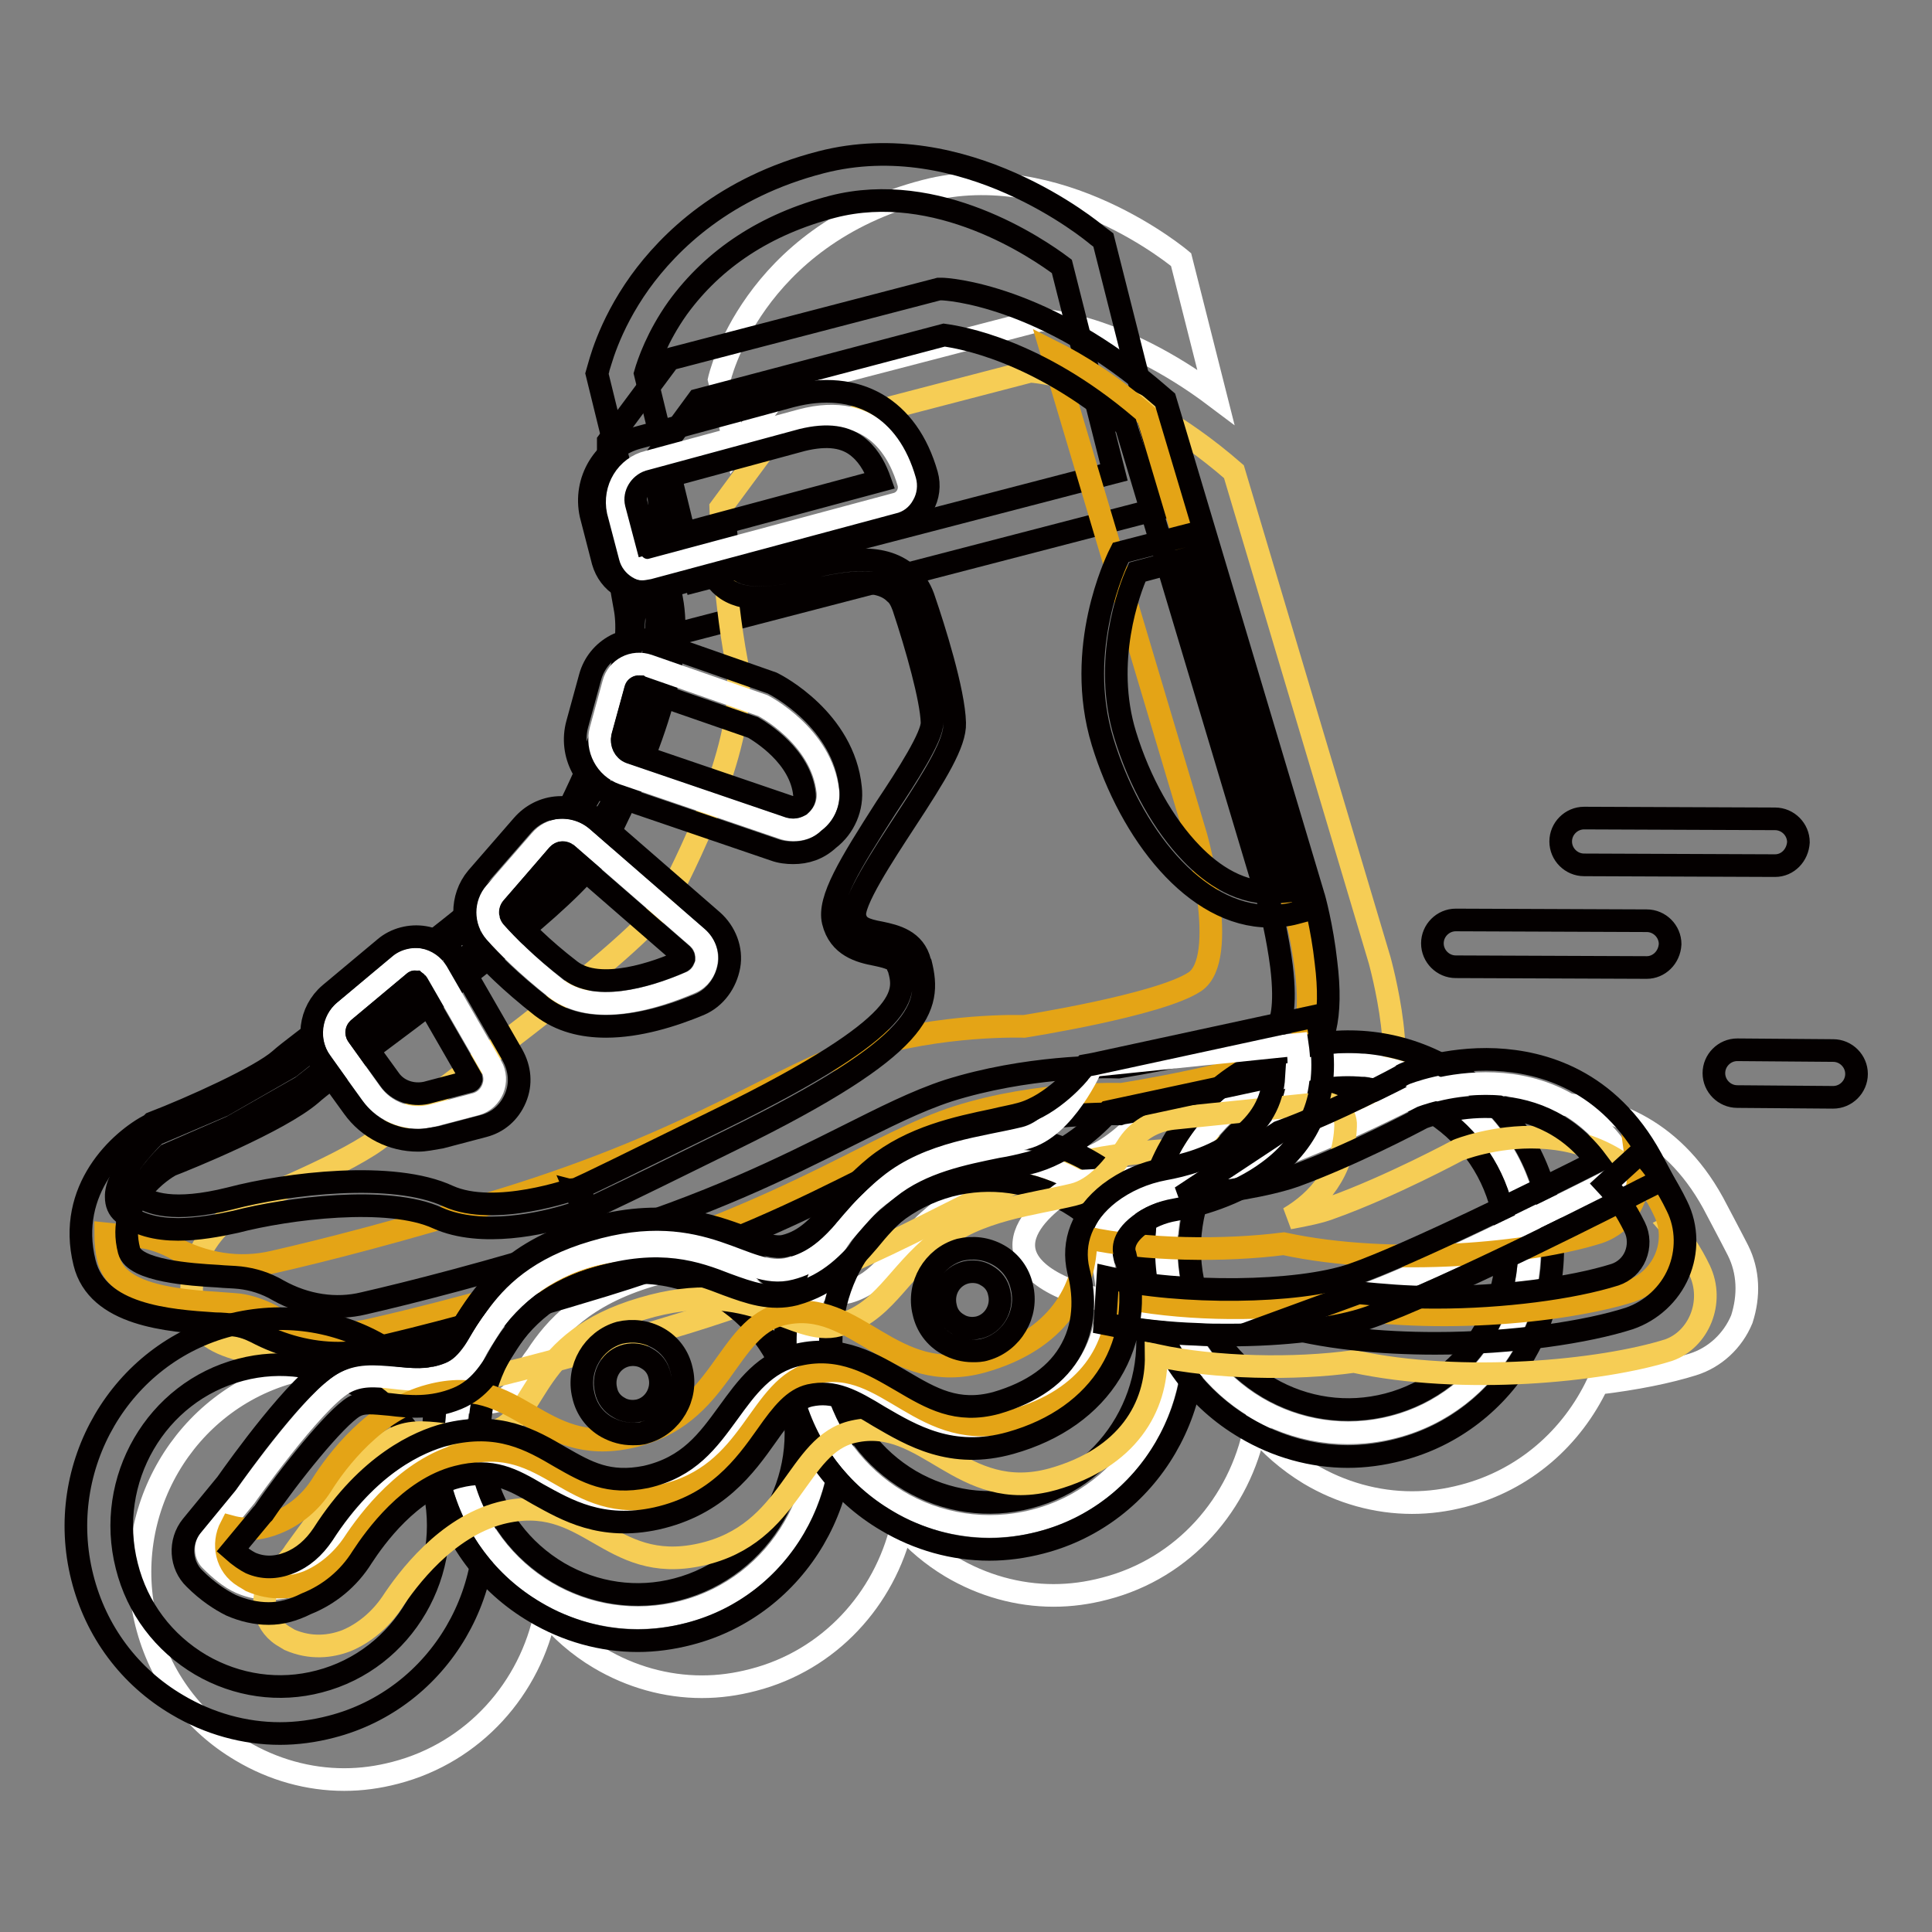 <?xml version="1.0" encoding="utf-8"?>
<!-- Svg Vector Icons : http://www.onlinewebfonts.com/icon -->
<!DOCTYPE svg PUBLIC "-//W3C//DTD SVG 1.1//EN" "http://www.w3.org/Graphics/SVG/1.1/DTD/svg11.dtd">
<svg version="1.1" xmlns="http://www.w3.org/2000/svg" xmlns:xlink="http://www.w3.org/1999/xlink" x="0px" y="0px" viewBox="0 0 256 256" enable-background="new 0 0 256 256" xml:space="preserve">
<rect x="0" y="0" width="256" height="256" fill="#808080" stroke="none"/>
<g> <path stroke-width="3" fill-opacity="0" stroke="#040000"  d="M218.2,128.2l-25.3-0.1c-1.7,0-3.1-1.4-3.1-3.1c0-1.7,1.4-3.1,3.1-3.1h0l25.3,0.1c1.7,0,3.1,1.4,3.1,3.1 C221.2,126.9,219.8,128.2,218.2,128.2z M235.2,114.7C235.2,114.7,235.1,114.7,235.2,114.7l-25.3-0.1c-1.7,0-3.1-1.4-3.1-3.1 c0-1.7,1.4-3.1,3.1-3.1h0l25.3,0.1c1.7,0,3.1,1.4,3.1,3.1C238.2,113.3,236.9,114.7,235.2,114.7z M242.9,145.4l-12.7-0.1 c-1.7,0-3.1-1.4-3.1-3.1s1.4-3.1,3.1-3.1h0l12.7,0.1c1.7,0,3.1,1.4,3.1,3.1C246,144,244.6,145.4,242.9,145.4z"/> <path stroke-width="3" fill-opacity="0" stroke="#ffffff"  d="M230.3,165.7c-0.6-1.2-3.3-6.3-3.3-6.3c-5.7-10.4-14.4-12.9-20.6-13.1c-2.7-0.1-5.1,0.2-7.1,0.6 c-5-2.6-10.6-3.6-16.1-2.8c0-0.1,0-0.2,0-0.2l-0.5-3.2l-29.6,6.4l-1.1,0.2l-0.7,0.8c0,0.1-3.7,4.5-7.9,5.6 c-1.1,0.3-2.2,0.5-3.4,0.8c-4.8,1-10.9,2.2-15.7,6.2c-0.8,0.7-1.6,1.3-2.2,2c-1.7,1.4-3.2,3.1-4.5,5c-1.6,1.7-3.1,2.9-5.2,3.5 c-1.3,0.3-2.8-0.2-5.3-1.1c-4.5-1.7-10.7-4-20.9-1.1c-8.8,2.6-12.7,7-15.1,10.7c-0.7,0.9-1.3,1.9-1.8,2.9c-0.9,1.5-1.6,2.3-2.4,2.7 c-1.9,0.8-3.7,0.6-5.8,0.4c-0.6-0.4-1.2-0.8-1.8-1.1c-6.2-3.7-13.5-4.7-20.4-2.9c-14.5,3.8-23.2,18.8-19.5,33.4 c1.8,7.2,6.3,13.2,12.6,16.9c4.2,2.5,8.9,3.8,13.6,3.8c2.3,0,4.5-0.3,6.8-0.9c10.4-2.7,17.9-11.2,19.9-21.3c2,2.4,4.4,4.5,7.1,6.1 c4.2,2.5,8.9,3.8,13.6,3.8c2.3,0,4.5-0.3,6.8-0.9c10.1-2.6,17.4-10.7,19.7-20.4c1.9,2.1,4,3.9,6.5,5.4c4.2,2.5,8.9,3.8,13.6,3.8 c2.3,0,4.5-0.3,6.8-0.9c10.5-2.7,17.9-11.3,19.9-21.4c2,2.4,4.4,4.5,7.2,6.2c4.2,2.5,8.9,3.8,13.6,3.8c2.3,0,4.5-0.3,6.8-0.9 c8.1-2.1,14.4-7.7,17.8-14.9c5.1-0.6,9.4-1.5,12.6-2.5c2.9-0.9,5.3-3.1,6.5-6C231.8,171.7,231.7,168.5,230.3,165.7L230.3,165.7z  M103.7,51.3l34.2-8.9c0,0,10.2,0.4,23.2,10.2l-4.6-18.2c0,0-16.2-13.7-33.9-9.1c-23.1,6-27.3,25-27.3,25l2.2,9.1L103.7,51.3z"/> <path stroke-width="3" fill-opacity="0" stroke="#040000"  d="M87.7,84.5l-8.6-35l0.2-0.7c0.1-0.2,1.2-5.4,5.5-11.4C88.7,32,96,24.8,108.8,21.5c19-4.9,35.9,9.1,36.6,9.7 l0.8,0.6l8.9,35.2L87.7,84.5z M85.5,49.5L92.2,77l55.4-14.4l-6.9-27.3c-3.2-2.4-16.5-11.5-30.4-7.9c-8.8,2.3-15.7,6.8-20.5,13.4 C87.1,44.6,85.9,48.1,85.5,49.5L85.5,49.5z"/> <path stroke-width="3" fill-opacity="0" stroke="#f6cd55"  d="M95.5,67.3l6.8-9.2l34.2-8.9c0,0,12.3,0.5,27,13.3l19.3,64.7c0,0,4.5,16.1-0.2,19.2 c-4.7,3.1-22.6,5.9-22.6,5.9s-11-0.4-21.7,3c-10.7,3.4-21.3,11.9-47.2,19.9c-13.7,4.2-23.9,6.8-30.5,8.3c-4.6,1.1-9.3,0.3-13.5-2 c-1.2-0.6-2.5-1.1-4-1.3c-5-0.6-15.9-0.3-17.3-6c-2.5-9.9,7.2-14.8,7.2-14.8s13.8-5.5,17.8-9c4-3.5,34.4-25,37.7-31.4 c3.3-6.4,10.9-21.9,9.1-31.3C95.8,78.2,95.5,67.3,95.5,67.3L95.5,67.3z"/> <path stroke-width="3" fill-opacity="0" stroke="#e4a416"  d="M171.4,119.9l-19.3-64.7c-4.6-4-9-6.8-12.8-8.7l19.2,64.4c0,0,4.5,16.1-0.2,19.2 c-4.7,3.1-22.6,5.9-22.6,5.9s-11-0.4-21.7,3c-10.7,3.4-21.3,11.9-47.2,19.9c-13.7,4.2-23.9,6.8-30.5,8.3c-4.6,1.1-9.3,0.3-13.5-2 c-1.2-0.6-2.5-1.1-4-1.3c-1.3-0.1-3-0.2-4.8-0.4c0,1.1,0.1,2.2,0.4,3.4c1.4,5.7,12.3,5.5,17.3,6c1.4,0.2,2.8,0.7,4,1.3 c4.1,2.3,8.9,3.1,13.5,2c6.6-1.5,16.8-4.1,30.5-8.3c25.9-8,36.6-16.5,47.2-19.9c10.7-3.4,21.7-3,21.7-3s17.9-2.8,22.6-5.9 C175.9,136,171.4,119.9,171.4,119.9L171.4,119.9z"/> <path stroke-width="3" fill-opacity="0" stroke="#040000"  d="M44.8,179.3c-3.7,0-7.5-1-10.9-2.8c-1-0.5-1.9-0.8-2.8-0.9c-0.7-0.1-1.7-0.2-2.6-0.2 c-6.2-0.4-15.6-1.1-17.3-8.1c-2.4-9.7,4.7-16.2,8.8-18.3l0.1-0.1l0.1-0.1c5.2-2,14.3-6.1,16.9-8.4c1.1-1,4-3.1,7.8-6.1 c8.1-6.1,27-20.4,29.1-24.4c8.7-17,9.6-25.3,8.8-29.4c-1.8-9.5-2.1-20.4-2.2-20.9l0-1.1l8.1-10.9l35.7-9.3l0.4,0 c0.6,0,13.5,0.7,28.9,14.1l0.7,0.6l19.6,65.6c0.1,0.2,1.2,4.3,1.7,8.9c0.9,7.2-0.2,11.7-3.2,13.7c-5.1,3.3-21.9,6-23.8,6.3 l-0.3,0.1h-0.3c-0.1,0-10.7-0.3-20.7,2.8c-3.9,1.2-7.8,3.2-12.7,5.7c-8.2,4.1-18.3,9.2-34.6,14.2c-14.1,4.3-24.5,7-30.7,8.4 C48.1,179.1,46.5,179.3,44.8,179.3L44.8,179.3z M22.6,154.4c-0.9,0.5-7.3,4.4-5.5,11.3c0.7,2.7,8.2,3.2,11.8,3.4 c1,0.1,2,0.1,2.9,0.2c1.7,0.2,3.4,0.7,5.1,1.7c3.6,2,7.6,2.6,11.3,1.7c6.1-1.4,16.4-4,30.3-8.3c15.7-4.8,25.6-9.8,33.6-13.8 c5-2.5,9.3-4.7,13.6-6.1c10.2-3.2,20.5-3.2,22.5-3.1c6.7-1.1,18.2-3.4,21.1-5.4c0.3-0.3,1.2-2.3,0.5-8c-0.5-3.9-1.4-7.5-1.5-7.8 l-19.1-63.8c-11.9-10.1-22-11.7-24.1-12L92.5,53L87,60.5c0.1,3,0.6,11.5,2,18.9c1.4,7.3-1.7,18.3-9.4,33.3 c-2.5,4.9-16,15.4-30.9,26.5c-3.5,2.6-6.5,4.9-7.5,5.8C37,148.6,24.7,153.6,22.6,154.4z"/> <path stroke-width="3" fill-opacity="0" stroke="#040000"  d="M168.2,121.4c-9.9,0-18.4-11-22.1-23.1c-3.8-12.5,1.9-24,2.1-24.5l0.3-0.6l9.7-2.5l14.9,49.9l-1.5,0.4 C170.5,121.3,169.3,121.4,168.2,121.4z M150.7,75.8c-1.1,2.4-4.6,11.9-1.6,21.6c1.9,6.2,5.1,11.9,8.8,15.7 c2.6,2.7,6.6,5.6,11.5,5.1l-13.1-43.9L150.7,75.8z M23.6,162.9c-2.8,0-5.4-0.6-7.3-2.2c-0.6-0.5-0.9-1.2-0.9-2.1 c-0.1-2.8,3.8-6.9,5-8.1l0.2-0.2l8.9-3.8l8.9-5.1l32.2-25.5c0.9-1,9.1-10.3,11.1-19.2c2.9-12.9,2.6-21.6,2.5-21.7l-0.1-1.2l1.2-0.3 c0,0,3-0.8,9.2-2.4l1.7-0.4l0.2,1.7c0.2,1.6,0.7,2.7,1.6,3.2c1.8,1.2,5.3,0.4,8.8-0.3c4.9-1.1,10.4-2.3,13.9,1.2 c0.8,0.8,1.4,1.8,1.8,3.1c1.2,3.5,3.9,12,4,16.2c0.1,2.6-2.4,6.7-6.6,13.1c-2.8,4.3-7.1,10.8-6.6,12.6c0.3,1.3,1.2,1.7,3.4,2.1 c1.9,0.4,4.5,1,5.2,3.9l0.1,0.2c1.4,5.7,0.5,10.8-25,23.3c-7.7,3.8-13.4,6.6-16.8,8.2c-1.4,0.7-2.4,1.1-3,1.4 c-0.5,0.2-1.1,0.5-1.7,0.4c-3.5,1.1-11.7,3-17.5,0.4c-6.5-3-19.9-1.3-26.8,0.5C28.9,162.4,26.2,162.9,23.6,162.9L23.6,162.9z  M76.3,157.9l0.9,2.1c0.2-0.4,0.2-0.8,0-1.3C77,158.3,76.7,158,76.3,157.9L76.3,157.9z M18.4,158.4c1.3,1,4.5,2.3,12.1,0.4 c7.6-2,21.6-3.7,28.9-0.3c6.2,2.8,16.7-1,16.8-1l0.1,0.1c1.6-0.7,6.3-3,19.5-9.5c25.2-12.4,24.2-16.5,23.3-19.8l-0.1-0.2 c-0.2-0.9-1-1.2-2.9-1.6c-2.1-0.4-4.9-1.1-5.7-4.4c-0.7-2.9,2.2-7.6,7-15.1c2.8-4.2,6.2-9.5,6.1-11.3c-0.1-3.1-2-9.9-3.8-15.3 c-0.3-0.8-0.6-1.4-1.1-1.8c-2.3-2.3-6.8-1.3-11.1-0.4c-4.3,0.9-8.3,1.8-11.2-0.1c-1.2-0.8-2-2-2.5-3.6c-3.2,0.8-5.3,1.4-6.5,1.7 c0,2.9-0.2,10.6-2.6,21.3c-1,4.3-3.3,9.1-6.9,14.2c-2.6,3.8-5,6.3-5.1,6.5l-0.1,0.1l-0.1,0.1L40,144l-9.3,5.3l-8.5,3.7 C20.2,155,18.4,157.5,18.4,158.4L18.4,158.4z"/> <path stroke-width="3" fill-opacity="0" stroke="#ffffff"  d="M118.7,66.8c1.3-0.3,2-1.6,1.7-2.8c-1.1-3.8-4.4-10.9-14.2-8.3l-20.3,5.5c-2.9,0.7-4.6,3.6-4,6.5l1.6,6.1 c0.3,1.2,1.6,2,2.8,1.7L118.7,66.8z"/> <path stroke-width="3" fill-opacity="0" stroke="#040000"  d="M85.1,78.4c-0.9,0-1.9-0.3-2.7-0.7c-1.2-0.7-2.1-1.9-2.5-3.3l-1.6-6.2c-1-4.5,1.7-9,6.2-10.2l20.3-5.5 c8.8-2.3,15.5,1.6,18,10.4c0.4,1.4,0.2,2.9-0.5,4.1c-0.7,1.3-1.9,2.2-3.3,2.5l-32.4,8.7C86,78.3,85.6,78.4,85.1,78.4L85.1,78.4z  M84.3,66.7l1.4,5.3l30.9-8.3c-0.5-1.4-1.3-3.1-2.7-4.3c-1.8-1.6-4.3-1.9-7.6-1.1l-20.3,5.5C84.8,64.2,84,65.5,84.3,66.7z"/> <path stroke-width="3" fill-opacity="0" stroke="#ffffff"  d="M85.9,88.2l15.2,5.3c0,0,7.8,4,8.6,11.4c0.3,3.3-2.9,5.9-6,4.8l-21.1-7.2c-2.3-0.8-3.6-3.3-3-5.7l1.7-6.2 C81.8,88.6,83.9,87.5,85.9,88.2L85.9,88.2z"/> <path stroke-width="3" fill-opacity="0" stroke="#040000"  d="M105.1,113c-0.8,0-1.7-0.1-2.5-0.4l-21.1-7.2c-3.9-1.3-6.1-5.5-5-9.5l1.7-6.2c0.5-1.8,1.7-3.3,3.4-4.2 c1.6-0.8,3.5-1,5.3-0.4l15.4,5.4l0.2,0.1c0.4,0.2,9.3,4.8,10.2,13.8c0.3,2.6-0.8,5.2-2.9,6.8C108.4,112.5,106.8,113,105.1,113z  M84.7,91c-0.1,0-0.2,0-0.2,0.1c-0.1,0.1-0.2,0.2-0.3,0.4l-1.7,6.2c-0.2,0.8,0.2,1.7,1,2l21.1,7.2c0.7,0.2,1.2-0.1,1.4-0.2 c0.2-0.2,0.7-0.6,0.6-1.4c-0.5-5.1-5.8-8.3-6.8-8.9l-15-5.2C84.8,91.1,84.7,91,84.7,91z"/> <path stroke-width="3" fill-opacity="0" stroke="#ffffff"  d="M77.1,110.9l15.3,13.3c2,1.7,1.5,5-0.9,6c-5.1,2.2-12.9,4.5-17.8,0.8c-3.9-3.1-6.5-5.7-8.1-7.5 c-1.3-1.5-1.3-3.7,0-5.2l6-6.9C73,109.7,75.4,109.5,77.1,110.9z"/> <path stroke-width="3" fill-opacity="0" stroke="#040000"  d="M80.3,136c-3.1,0-6-0.7-8.5-2.6c-4.2-3.3-7-6.1-8.5-7.9c-2.3-2.6-2.3-6.6-0.1-9.2l6-6.9 c1.2-1.4,2.9-2.3,4.8-2.4c1.9-0.1,3.7,0.5,5.1,1.7L94.4,122c1.7,1.5,2.6,3.8,2.2,6s-1.8,4.2-3.9,5.1C89.1,134.6,84.6,136,80.3,136z  M74.5,113L74.5,113c-0.2,0-0.4,0.1-0.6,0.3l-6,7c-0.3,0.3-0.3,0.8,0,1.2c1.4,1.6,3.8,4.1,7.7,7.1c3.9,3,11.6,0.2,14.7-1.2 c0.2-0.1,0.2-0.2,0.3-0.4c0-0.1,0-0.3-0.2-0.5l-15.3-13.3C74.9,113.1,74.7,113,74.5,113z"/> <path stroke-width="3" fill-opacity="0" stroke="#ffffff"  d="M57.9,128.8l7.2,12.5c1.1,1.9,0.1,4.4-2,5l-5.7,1.5c-3.1,0.8-6.3-0.3-8.2-2.9L45,139 c-1.2-1.6-0.9-3.8,0.6-5l7.3-6.1C54.4,126.5,56.8,127,57.9,128.8z"/> <path stroke-width="3" fill-opacity="0" stroke="#040000"  d="M55.4,151.1c-3.4,0-6.6-1.6-8.6-4.4l-4.2-5.8c-2.1-2.9-1.6-6.9,1.1-9.2l7.3-6.1c1.4-1.2,3.4-1.7,5.2-1.4 c1.9,0.3,3.5,1.5,4.5,3.1l7.2,12.5c1,1.8,1.2,3.8,0.4,5.7c-0.8,1.9-2.3,3.2-4.2,3.7l-5.7,1.5C57.2,150.9,56.3,151.1,55.4,151.1 L55.4,151.1z M55,130.1c-0.1,0-0.1,0.1-0.2,0.1l-7.3,6.1c-0.2,0.2-0.3,0.6-0.1,0.9l4.2,5.8c1.1,1.6,3.1,2.2,4.9,1.8l5.7-1.5 c0,0,0.1,0,0.2-0.2c0.1-0.1,0-0.2,0-0.3l-7.2-12.5C55.2,130.3,55.1,130.2,55,130.1C55,130.1,55,130.1,55,130.1L55,130.1z"/> <path stroke-width="3" fill-opacity="0" stroke="#040000"  d="M37.1,229.7c-4.7,0-9.4-1.3-13.6-3.8c-6.3-3.7-10.8-9.7-12.6-16.9c-3.7-14.7,5.1-29.7,19.5-33.4 c7-1.8,14.2-0.8,20.4,2.9c6.3,3.7,10.8,9.7,12.6,16.9c3.7,14.7-5.1,29.7-19.5,33.4C41.6,229.4,39.3,229.7,37.1,229.7z M16.8,207.5 c1.4,5.6,4.9,10.2,9.8,13.1c4.8,2.8,10.4,3.6,15.7,2.2c11.2-2.9,18-14.6,15.1-26c-1.4-5.6-4.9-10.2-9.8-13.1 c-4.8-2.8-10.4-3.6-15.7-2.2C20.7,184.4,13.9,196.1,16.8,207.5z"/> <path stroke-width="3" fill-opacity="0" stroke="#ffffff"  d="M61.2,196c3.3,13.1,16.4,20.9,29.3,17.6c12.9-3.3,20.6-16.6,17.3-29.7c-3.3-13.1-16.4-20.9-29.3-17.6 C65.7,169.6,57.9,182.9,61.2,196z"/> <path stroke-width="3" fill-opacity="0" stroke="#040000"  d="M84.5,217.4c-4.7,0-9.4-1.3-13.6-3.8c-6.3-3.7-10.8-9.7-12.6-16.9c-3.7-14.7,5.1-29.7,19.5-33.4 c7-1.8,14.2-0.8,20.4,2.9c6.3,3.7,10.8,9.7,12.6,16.9c3.7,14.7-5.1,29.7-19.5,33.4C89,217.1,86.7,217.4,84.5,217.4z M84.5,168.6 c-1.7,0-3.5,0.2-5.2,0.7c-11.2,2.9-18,14.6-15.1,26c1.4,5.6,4.9,10.2,9.8,13.1c4.8,2.8,10.4,3.6,15.7,2.2c11.2-2.9,18-14.6,15.1-26 c-1.4-5.6-4.9-10.2-9.8-13.1C91.8,169.5,88.2,168.6,84.5,168.6z"/> <path stroke-width="3" fill-opacity="0" stroke="#ffffff"  d="M107.8,183.9c3.3,13.1,16.4,20.9,29.3,17.6c12.9-3.3,20.6-16.6,17.3-29.7c-3.3-13.1-16.4-20.9-29.3-17.6 S104.5,170.8,107.8,183.9z"/> <path stroke-width="3" fill-opacity="0" stroke="#040000"  d="M131.1,205.3c-4.7,0-9.4-1.3-13.6-3.8c-6.3-3.7-10.8-9.7-12.6-16.9c-3.7-14.7,5.1-29.7,19.5-33.4 c7-1.8,14.2-0.8,20.4,2.9c6.3,3.7,10.8,9.7,12.6,16.9c3.7,14.7-5.1,29.7-19.5,33.4C135.6,205,133.3,205.3,131.1,205.3z  M110.8,183.1c1.4,5.6,4.9,10.2,9.8,13.1c4.8,2.8,10.4,3.6,15.7,2.2c11.2-2.9,18-14.6,15.1-26c-1.4-5.6-4.9-10.2-9.8-13.1 c-4.8-2.8-10.4-3.6-15.8-2.2C114.7,160.1,107.9,171.7,110.8,183.1L110.8,183.1z"/> <path stroke-width="3" fill-opacity="0" stroke="#ffffff"  d="M155.3,171.5c3.3,13.1,16.4,20.9,29.3,17.6c12.9-3.3,20.6-16.6,17.3-29.7s-16.4-20.9-29.3-17.6 C159.7,145.2,152,158.5,155.3,171.5z"/> <path stroke-width="3" fill-opacity="0" stroke="#040000"  d="M178.6,193c-4.7,0-9.4-1.3-13.6-3.8c-6.3-3.7-10.8-9.7-12.6-16.9c-3.7-14.7,5.1-29.7,19.5-33.4 c7-1.8,14.2-0.8,20.4,2.9c6.3,3.7,10.8,9.7,12.6,16.9c3.7,14.7-5.1,29.7-19.5,33.4C183.1,192.7,180.8,193,178.6,193z M178.6,144.1 c-1.7,0-3.5,0.2-5.2,0.7c-11.2,2.9-18,14.6-15.1,26c1.4,5.6,4.9,10.2,9.8,13.1c4.8,2.8,10.4,3.6,15.8,2.2c11.2-2.9,18-14.6,15.1-26 c-1.4-5.6-4.9-10.2-9.8-13.1C185.9,145.1,182.3,144.1,178.6,144.1z"/> <path stroke-width="3" fill-opacity="0" stroke="#ffffff"  d="M187.2,145.3c0,0,19.1-7.8,28.8,9.8c0,0-26.1,13.4-35.8,16.7c-9.7,3.3-34.1,3.1-42-2.7 c-7.9-5.8,5.1-12.6,5.1-12.6s19.6-0.8,27.3-3.7S187.2,145.3,187.2,145.3L187.2,145.3z"/> <path stroke-width="3" fill-opacity="0" stroke="#ffffff"  d="M144.7,141.2c0,0-3.6,8.3-8.9,9.6c-5.3,1.3-12.6,1.9-18,6.3c-5.4,4.3-7.2,9.5-13.1,11 c-6,1.6-11.3-6.6-26-2.2c-14.7,4.3-13.7,13.9-19.1,16.1c-5.4,2.2-9.8-1.2-14.1,1.3c-4.2,2.5-13,15-13,15l-4.7,5.7 c-0.7,0.8-0.6,2.1,0.2,2.8c1,1,2.5,2.3,3.9,2.9c2.8,1.2,5.4,0.9,7.5,0.1c2.4-1,4.5-2.8,6-5c2.1-3.2,7.2-10,14.4-11.9 c11.7-3,14.2,8.2,26.5,5.5c12.3-2.7,12.6-14.6,20.3-16.3c9.7-2.2,14.2,9.7,26.4,6.3c12.2-3.4,15.2-12.7,13.1-21.2 c-0.8-3.2,1-5.6,3-7.2c1.7-1.4,3.8-2.2,6-2.6c5-0.9,18.9-4.7,16.8-19L144.7,141.2L144.7,141.2z"/> <path stroke-width="3" fill-opacity="0" stroke="#f6cd55"  d="M225.2,168.3c-1.1-2.3-2.4-4.2-3.8-5.8c0.4-0.2,0.6-0.3,0.6-0.3c-9.7-17.6-28.8-9.8-28.8-9.8 s-8.9,4.8-16.7,7.6c-1.5,0.6-3.5,1-5.7,1.4c3.9-2.3,7.3-6.2,7.5-12.2c0.1-1.8-1.5-3.2-3.3-3l-19.6,2c-2.5,0.3-4.8,1.6-6.1,3.8 c-1.6,2.5-4.1,5.6-7.1,6.3c-5.3,1.3-12.6,1.9-18,6.3c-5.4,4.3-7.2,9.5-13.1,11c-6,1.6-11.3-6.6-26-2.2 c-14.7,4.3-13.7,13.9-19.1,16.1c-5.4,2.2-9.8-1.2-14.1,1.3c-4,2.3-12.1,13.8-12.9,14.9c-0.1,0.1-0.1,0.1-0.1,0.2l-2.7,3.3 c-1.9,2.3-1.4,5.8,1.2,7.5c0.3,0.2,0.7,0.4,1,0.6c2.8,1.2,5.4,0.9,7.5,0.1c2.4-1,4.5-2.8,6-5c2.1-3.2,7.2-10,14.4-11.9 c11.7-3,14.2,8.2,26.5,5.5c12.3-2.7,12.6-14.6,20.3-16.3c9.7-2.2,14.2,9.7,26.4,6.3c9.9-2.8,13.8-9.5,13.7-16.4 c7.9,1.7,18.3,1.9,26.2,0.8c14.4,3.1,32.8,1.3,41.7-1.5C225.1,177.5,227.2,172.5,225.2,168.3z"/> <path stroke-width="3" fill-opacity="0" stroke="#e4a416"  d="M220.5,160.4c-1-2.1-2.2-4-3.5-5.5c0.5,3.6-1.6,7.2-5.2,8.4c-8.8,2.8-27.3,4.6-41.7,1.5 c-7.8,1-18.3,0.9-26.2-0.8c0,7-3.8,13.6-13.7,16.4c-12.2,3.4-16.6-8.5-26.4-6.3c-7.7,1.7-8,13.6-20.3,16.3 c-12.3,2.7-14.8-8.6-26.5-5.5c-7.3,1.9-12.4,8.7-14.4,11.9c-1.4,2.2-3.5,4-6,5c-1.7,0.7-3.8,1.1-6,0.5c-1.2,2.3-0.6,5.2,1.7,6.6 c0.3,0.2,0.7,0.4,1,0.6c2.8,1.2,5.4,0.9,7.5,0.1c2.4-1,4.5-2.8,6-5c2.1-3.2,7.2-10,14.4-11.9c11.7-3,14.2,8.2,26.5,5.5 s12.6-14.6,20.3-16.3c9.7-2.2,14.2,9.7,26.4,6.3c9.9-2.8,13.8-9.5,13.7-16.4c7.9,1.7,18.3,1.9,26.2,0.8c14.4,3.1,32.8,1.3,41.7-1.5 C220.4,169.6,222.6,164.6,220.5,160.4L220.5,160.4z"/> <path stroke-width="3" fill-opacity="0" stroke="#040000"  d="M146.8,169.3c9.7,2.2,25.1,2.1,32.4-0.4c7.5-2.6,25.3-11.4,32.4-15c-8.2-11-21.5-6.4-23.1-5.8 c-1.3,0.7-9.5,5-16.9,7.7c-3.7,1.3-9.6,2.2-15.1,2.8l13-8.6c7.5-2.7,16.2-7.4,16.3-7.5l0.1-0.1l0.2-0.1c0.2-0.1,5.5-2.2,12.1-1.9 c6.2,0.3,14.9,2.7,20.6,13.1l1.5,2.8l-2.8,1.4c-1.1,0.6-26.4,13.5-36.2,16.9c-4.3,1.5-11.2,2.3-18.6,2.3c-1.4,0-2.8,0-4.2-0.1 c-3.2-0.1-7.7-0.5-12.1-1.4L146.8,169.3L146.8,169.3z"/> <path stroke-width="3" fill-opacity="0" stroke="#040000"  d="M217.4,152.7c1.9,2,3.5,4.4,4.8,7.1c1.4,2.8,1.4,6.1,0.2,8.9c-1.2,2.8-3.6,5-6.5,6 c-5.6,1.8-15.4,3.3-25.7,3.3c-7.3,0-14.9-0.7-21.4-2.6l11.2-4.1c3.1,0.3,6.4,0.6,9.9,0.6h0.4c8.8,0,18-1.2,23.7-3 c1.2-0.4,2.2-1.3,2.7-2.5c0.5-1.2,0.5-2.6-0.1-3.8c-1.1-2.2-2.3-4.1-3.8-5.7L217.4,152.7L217.4,152.7z M35.6,213.8 c-1.7,0-3.4-0.4-5-1.1c-1.4-0.7-3.1-1.8-4.8-3.5c-1.9-1.8-2.1-4.9-0.4-7l4.6-5.6c1.7-2.4,9.4-13.2,13.9-15.8c3-1.8,6-1.4,8.6-1.2 c2.1,0.2,4,0.4,5.9-0.4c1-0.4,1.7-1.6,3-3.6c2.4-3.8,5.9-9.6,16.4-12.7c10.1-2.9,16.3-0.6,20.9,1.1c2.5,0.9,4,1.4,5.3,1.1 c2.8-0.7,4.5-2.6,6.7-5.2c1.4-1.6,3.1-3.5,5.3-5.3c4.8-3.9,10.9-5.2,15.7-6.2c1.2-0.3,2.4-0.5,3.5-0.8c4.2-1.1,7.9-5.5,7.9-5.6 l0.7-0.8l1.1-0.2l29.6-6.4l0.5,3.2c1.1,7.2-1.3,13.3-6.9,17.4c-4.3,3.2-9.6,4.6-12.4,5.1c-1.8,0.3-3.4,1-4.7,2 c-2.5,1.9-2.1,3.5-1.9,4c2.9,11.7-3.1,21.5-15.2,24.9c-7.8,2.2-13.1-1-17.4-3.5c-3.6-2.2-6-3.5-9.2-2.8c-2.1,0.5-3.6,2.3-5.7,5.3 c-2.9,4.1-6.6,9.2-14.6,11c-7.3,1.6-11.9-1.1-15.7-3.2c-3.4-2-6.1-3.5-10.7-2.3c-6.3,1.6-10.9,8-12.6,10.6c-1.8,2.9-4.4,5-7.4,6.2 C38.8,213.4,37.2,213.8,35.6,213.8L35.6,213.8z M30.8,205.4c0.9,0.8,1.8,1.4,2.4,1.7c1.6,0.7,3.3,0.7,5.1,0c1.8-0.7,3.3-2,4.5-3.8 c6-9.4,12.8-12.3,16.2-13.2c7.1-1.8,11.4,0.7,15.3,3c3.5,2,6.3,3.6,11.3,2.6c5.7-1.3,8.2-4.8,10.9-8.5c2.4-3.3,4.8-6.7,9.3-7.7 c5.7-1.3,9.9,1.3,13.7,3.5c3.9,2.3,7.3,4.3,12.5,2.9c4.8-1.4,8.2-3.8,10-7.2c2-3.7,1.6-7.7,0.9-10.3c-0.9-3.8,0.5-7.5,4.1-10.3 c2.1-1.6,4.6-2.7,7.3-3.2c2.2-0.4,6.5-1.4,9.8-4c2.9-2.2,4.5-4.9,4.7-8.3l-21.9,4.7c-1.6,1.8-5.6,5.6-10.5,6.8 c-1.2,0.3-2.4,0.6-3.7,0.8c-4.4,0.9-9.4,1.9-13.1,4.9c-1.8,1.4-3.2,3-4.5,4.6c-2.5,2.9-5.1,5.8-9.8,7.1c-3.2,0.8-6-0.2-9-1.3 c-4.1-1.6-8.8-3.3-17-0.9c-8.2,2.4-10.7,6.5-12.9,10c-1.4,2.4-2.9,4.8-5.8,6c-3.4,1.4-6.5,1.1-8.9,0.8c-2.3-0.2-3.6-0.4-4.8,0.3 c-2.5,1.5-8.6,9.1-12,14.1l-0.2,0.2L30.8,205.4z"/> <path stroke-width="3" fill-opacity="0" stroke="#040000"  d="M128.9,179c-1.2,0-2.3-0.3-3.4-0.9c-1.6-0.9-2.7-2.4-3.1-4.2c-0.9-3.6,1.3-7.3,4.8-8.3 c1.7-0.4,3.5-0.2,5.1,0.7c1.6,0.9,2.7,2.4,3.1,4.2c0.9,3.6-1.3,7.3-4.8,8.3C130,179,129.4,179,128.9,179L128.9,179z M125.3,173.2 c0.2,1,0.8,1.8,1.7,2.3c0.8,0.5,1.8,0.6,2.7,0.4c2-0.5,3.2-2.6,2.7-4.6c-0.2-1-0.8-1.8-1.7-2.3c-0.8-0.5-1.8-0.6-2.7-0.4 C126,169.1,124.8,171.1,125.3,173.2z"/> <path stroke-width="3" fill-opacity="0" stroke="#040000"  d="M83.8,190c-1.2,0-2.3-0.3-3.4-0.9c-1.6-0.9-2.7-2.4-3.1-4.2c-0.9-3.6,1.3-7.3,4.8-8.3 c1.7-0.4,3.5-0.2,5.1,0.7c1.6,0.9,2.7,2.4,3.1,4.2c0.9,3.6-1.3,7.3-4.8,8.3C85,190,84.4,190,83.8,190L83.8,190z M80.3,184.2 c0.2,1,0.8,1.8,1.7,2.3c0.8,0.5,1.8,0.6,2.7,0.4c2-0.5,3.2-2.6,2.7-4.6c-0.2-1-0.8-1.8-1.7-2.3c-0.8-0.5-1.8-0.6-2.7-0.4 C81,180.1,79.8,182.1,80.3,184.2z"/></g>
</svg>
